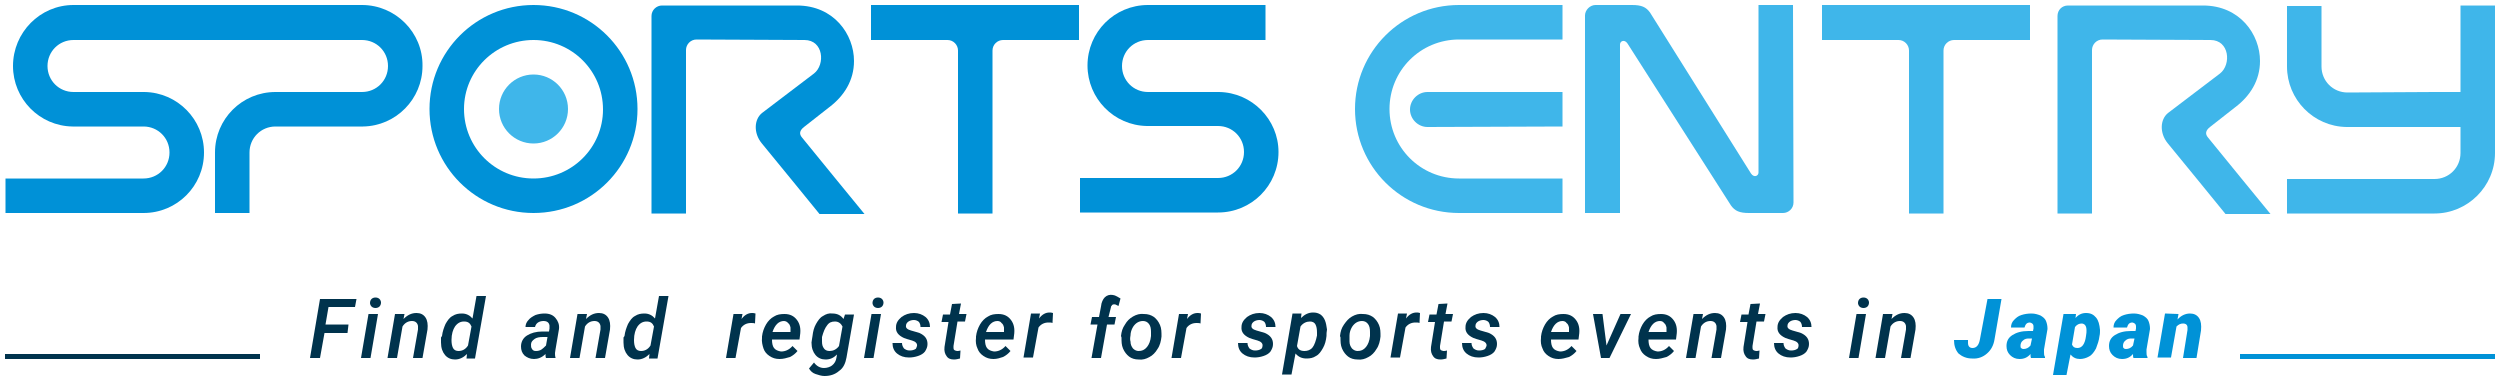 <?xml version="1.0" encoding="utf-8"?>
<!-- Generator: Adobe Illustrator 21.0.2, SVG Export Plug-In . SVG Version: 6.00 Build 0)  -->
<svg version="1.1" id="レイヤー_1" xmlns="http://www.w3.org/2000/svg" xmlns:xlink="http://www.w3.org/1999/xlink" x="0px"
	 y="0px" viewBox="0 0 500 78" style="enable-background:new 0 0 500 78;" xml:space="preserve">
<style type="text/css">
	.st0{fill:#0091D7;}
	.st1{fill:#3FB6EA;}
	.st2{fill:#00334D;}
	.st3{fill:#0092D7;}
	.st4{fill:none;stroke:#00334D;stroke-miterlimit:10;}
	.st5{fill:none;stroke:#0092D7;stroke-miterlimit:10;}
</style>
<g>
	<path class="st0" d="M200.6,8c-1.1,0-2.1,0.9-2.1,2.1v32.6h-6.9V10.1c0-1.1-0.9-2.1-2.1-2.1h-15.3V1h41.6v7H200.6z"/>
	<path class="st1" d="M390.8,8c-1.1,0-2.1,0.9-2.1,2.1v32.6h-6.9V10.1c0-1.1-0.9-2.1-2.1-2.1h-15.3V1H406v7H390.8z"/>
	<path class="st1" d="M358.6,1h-6.9c0,0,0,32.2,0,33.5c0,0.7-0.9,1.1-1.5,0.2L330,2.5c-0.8-1.1-1.7-1.5-3.6-1.5h-7.3
		C318,1,317,2,317,3.1v39.5h7c0,0,0-32.4,0-33.7c0-0.7,0.9-1.1,1.5-0.2l20.7,32.4c0.8,1.1,1.7,1.5,3.6,1.5h6.8
		c1.1,0,2.1-0.9,2.1-2.1L358.6,1L358.6,1z"/>
	<path class="st0" d="M160.9,8c3.8,0,4.2,4.9,1.9,6.7l-10.4,7.9c-1.6,1.3-1.7,4-0.1,6c1.1,1.3,11.6,14.2,11.6,14.2h9
		c0,0-11.8-14.4-12.5-15.3c-0.6-0.7-0.5-1.4,0.4-2.1l5.1-4c2.9-2.2,4.9-5.3,4.9-9.2c0-5.3-4-11.1-11.4-11.1c-8.1,0-27,0-27,0
		c-1.1,0-2.1,0.9-2.1,2.1v39.5h6.9V10c0-1.1,0.9-2.1,2.1-2.1L160.9,8z"/>
	<path class="st1" d="M442.1,8c3.8,0,4.2,4.9,1.9,6.7l-10.4,7.9c-1.6,1.3-1.7,4-0.1,6c1.1,1.3,11.6,14.2,11.6,14.2h9
		c0,0-11.8-14.4-12.5-15.3c-0.6-0.7-0.5-1.4,0.4-2.1l5.1-4c2.9-2.2,4.9-5.3,4.9-9.2c0-5.3-4-11.1-11.4-11.1c-8.1,0-27,0-27,0
		c-1.2,0-2.1,0.9-2.1,2.1v39.5h6.9V10c0-1.1,0.9-2.1,2.1-2.1L442.1,8z"/>
	<path class="st0" d="M72.4,1H45.9l0,0h-2.4h-2.4l0,0H21h-3.6l0,0h-2.7C8,1,2.6,6.5,2.6,13.2c0,6.6,5.3,12,11.9,12.1l0,0h10.3l0,0
		h3.9l0,0c2.9,0,5.2,2.3,5.2,5.2s-2.3,5.2-5.2,5.2h-3.1l0,0H4.7l0,0H1.1v6.9h27.6c6.7,0,12.1-5.4,12.1-12.1c0-6.6-5.3-12-11.9-12.1
		l0,0H18.6l0,0h-3.9l0,0c-2.9,0-5.2-2.3-5.2-5.2S11.8,8,14.7,8h2.7l0,0h20.8l0,0h3h4.7h26.5c2.9,0,5.2,2.3,5.2,5.2s-2.3,5.2-5.2,5.2
		l0,0H55.1c-6.7,0-12.1,5.4-12.1,12.1v12.1h6.9V30.5c0-2.9,2.3-5.2,5.2-5.2h17.5l0,0c6.6-0.1,11.9-5.5,11.9-12.1
		C84.6,6.5,79.1,1,72.4,1z"/>
	<path class="st0" d="M243.8,18.4L243.8,18.4h-14.2l0,0c-2.9,0-5.2-2.3-5.2-5.2s2.3-5.2,5.2-5.2h23.5V1h-23.5
		c-6.7,0-12.1,5.4-12.1,12.1c0,6.6,5.3,12,11.9,12.1l0,0h14.2l0,0c2.9,0,5.2,2.3,5.2,5.2s-2.3,5.2-5.2,5.2H216v6.9h27.6
		c6.7,0,12.1-5.4,12.1-12.1C255.7,23.9,250.4,18.5,243.8,18.4z"/>
	<g>
		<path class="st0" d="M106.7,1c-11.5,0-20.8,9.3-20.8,20.8s9.3,20.8,20.8,20.8s20.8-9.3,20.8-20.8S118.2,1,106.7,1z M106.7,35.7
			c-7.7,0-13.9-6.2-13.9-13.9C92.8,14.2,99,8,106.7,8s13.9,6.2,13.9,13.9C120.6,29.5,114.4,35.7,106.7,35.7z"/>
		<circle class="st1" cx="106.7" cy="21.8" r="6.9"/>
	</g>
	<g>
		<path class="st1" d="M312.5,1h-20.7C280.3,1,271,10.3,271,21.8s9.3,20.8,20.8,20.8h20.7v-6.9h-20.7c-7.7,0-13.9-6.2-13.9-13.9
			s6.2-13.9,13.9-13.9h20.7V1z"/>
		<path class="st1" d="M312.5,25.3v-6.9h-27l0,0c-1.9,0-3.5,1.6-3.5,3.5s1.6,3.5,3.5,3.5l0,0l0,0L312.5,25.3L312.5,25.3z"/>
	</g>
	<path class="st1" d="M486.9,18.4h5.2V1.1h6.9v29.5l0,0c0,6.7-5.5,12.1-12.1,12.1h-29.5v-6.9h29.5c2.9,0,5.2-2.3,5.2-5.2v-5.2h-2.8
		h-20l0,0c-6.6-0.1-11.9-5.5-11.9-12.1V1.2h6.9v12.1c0,2.9,2.3,5.2,5.2,5.2l0,0L486.9,18.4z"/>
</g>
<g>
	<path class="st2" d="M69.5,66.6h-4.6l-0.9,5h-2l2-11.8h7.3L71,61.4h-5.3l-0.6,3.5h4.6L69.5,66.6z"/>
	<path class="st2" d="M74.1,71.6h-1.9l1.5-8.8h1.9L74.1,71.6z M74,60.6c0-0.3,0.1-0.6,0.3-0.8c0.2-0.2,0.5-0.3,0.8-0.3
		s0.6,0.1,0.8,0.3c0.2,0.2,0.3,0.5,0.3,0.7c0,0.3-0.1,0.6-0.3,0.8c-0.2,0.2-0.5,0.3-0.8,0.3s-0.6-0.1-0.8-0.3S74,60.8,74,60.6z"/>
	<path class="st2" d="M80.9,62.8l-0.2,1c0.8-0.8,1.6-1.2,2.6-1.2c0.8,0,1.4,0.3,1.8,0.9c0.4,0.6,0.5,1.4,0.4,2.4l-1,5.7h-1.9l1-5.7
		c0-0.2,0-0.4,0-0.7c-0.1-0.6-0.5-1-1.2-1s-1.4,0.3-1.9,1.1l-1.1,6.3h-1.9l1.5-8.8L80.9,62.8z"/>
	<path class="st2" d="M88.4,67.2c0.1-0.9,0.4-1.7,0.7-2.4c0.4-0.7,0.8-1.3,1.4-1.6c0.6-0.4,1.2-0.5,1.9-0.5c0.9,0,1.6,0.4,2.1,1
		l0.8-4.5h1.9L95,71.7h-1.7l0.1-0.9c-0.7,0.7-1.5,1.1-2.4,1.1c-0.8,0-1.5-0.3-2-0.9s-0.8-1.4-0.8-2.5c0-0.3,0-0.7,0-1L88.4,67.2z
		 M90.3,68c0,0.7,0.1,1.2,0.3,1.6c0.2,0.4,0.6,0.6,1.1,0.6c0.7,0,1.4-0.3,1.9-1.1l0.7-3.8c-0.3-0.7-0.7-1-1.5-1
		c-0.7,0-1.3,0.3-1.8,1C90.6,65.9,90.3,66.8,90.3,68z"/>
	<path class="st2" d="M109.2,71.6c-0.1-0.2-0.1-0.5-0.1-0.8c-0.7,0.7-1.5,1-2.3,1s-1.4-0.3-1.9-0.7c-0.5-0.5-0.7-1.1-0.7-1.8
		c0-0.9,0.4-1.7,1.2-2.2c0.8-0.5,1.8-0.8,3.1-0.8h1.3l0.1-0.6c0-0.2,0-0.4,0-0.6c-0.1-0.6-0.5-0.9-1.2-0.9c-0.4,0-0.8,0.1-1.1,0.3
		c-0.3,0.2-0.5,0.5-0.6,0.9h-1.9c0-0.5,0.2-1,0.6-1.4c0.3-0.4,0.8-0.7,1.4-1c0.6-0.2,1.2-0.3,1.8-0.3c1,0,1.7,0.3,2.2,0.9
		c0.5,0.6,0.8,1.3,0.7,2.2l-0.7,4.1l-0.1,0.7c0,0.3,0,0.6,0.1,0.9v0.1H109.2z M107.2,70.2c0.4,0,0.8-0.1,1.1-0.3
		c0.3-0.2,0.6-0.5,0.9-0.8l0.3-1.7h-0.9c-0.7,0-1.3,0.1-1.7,0.4c-0.4,0.3-0.7,0.6-0.7,1.1c0,0.4,0,0.6,0.2,0.9
		S106.8,70.2,107.2,70.2z"/>
	<path class="st2" d="M117.4,62.8l-0.2,1c0.8-0.8,1.6-1.2,2.6-1.2c0.8,0,1.4,0.3,1.8,0.9c0.4,0.6,0.5,1.4,0.4,2.4l-1,5.7h-1.9l1-5.7
		c0-0.2,0-0.4,0-0.7c-0.1-0.6-0.5-1-1.2-1s-1.4,0.3-1.9,1.1l-1.1,6.3H114l1.5-8.8L117.4,62.8z"/>
	<path class="st2" d="M124.9,67.2c0.1-0.9,0.4-1.7,0.7-2.4c0.4-0.7,0.8-1.3,1.4-1.6c0.6-0.4,1.2-0.5,1.9-0.5c0.9,0,1.6,0.4,2.1,1
		l0.8-4.5h1.9l-2.2,12.5h-1.7l0.1-0.9c-0.7,0.7-1.5,1.1-2.4,1.1c-0.8,0-1.5-0.3-2-0.9s-0.8-1.4-0.8-2.5c0-0.3,0-0.7,0-1L124.9,67.2z
		 M126.8,68c0,0.7,0.1,1.2,0.3,1.6c0.2,0.4,0.6,0.6,1.1,0.6c0.7,0,1.4-0.3,1.9-1.1l0.7-3.8c-0.3-0.7-0.7-1-1.5-1
		c-0.7,0-1.3,0.3-1.8,1C127.1,65.9,126.8,66.8,126.8,68z"/>
	<path class="st2" d="M155.9,71.8c-0.8,0-1.4-0.2-2-0.6s-1-0.9-1.2-1.5s-0.4-1.4-0.3-2.1v-0.3c0.1-0.9,0.4-1.7,0.8-2.4
		c0.4-0.7,1-1.3,1.6-1.6c0.6-0.4,1.3-0.5,2.1-0.5c1.1,0,1.9,0.4,2.5,1.2c0.6,0.8,0.8,1.8,0.6,3.1l-0.1,0.8h-5.5
		c0,0.7,0.1,1.3,0.4,1.7c0.3,0.4,0.8,0.6,1.4,0.7c0.8,0,1.6-0.3,2.3-1.1l1,1c-0.4,0.5-0.9,0.9-1.5,1.2
		C157.3,71.6,156.7,71.8,155.9,71.8z M156.8,64.2c-1,0-1.8,0.7-2.3,2.2h3.6v-0.2c0-0.2,0-0.5,0-0.7c-0.1-0.4-0.2-0.7-0.5-0.9
		C157.5,64.4,157.1,64.2,156.8,64.2z"/>
	<path class="st2" d="M162.5,67.2c0.1-0.9,0.3-1.7,0.7-2.4c0.4-0.7,0.8-1.3,1.4-1.6c0.6-0.4,1.2-0.6,1.9-0.5c1,0,1.7,0.4,2.2,1.1
		l0.3-0.9h1.8l-1.5,8.6c-0.2,1.1-0.6,2.1-1.5,2.7c-0.8,0.7-1.8,1-2.9,1c-0.6,0-1.2-0.2-1.8-0.4s-1-0.6-1.3-1.1l1-1.2
		c0.5,0.7,1.2,1.1,2,1.1c0.6,0,1.2-0.2,1.6-0.5c0.5-0.4,0.8-0.9,0.9-1.6l0.1-0.6c-0.7,0.7-1.4,1-2.3,1c-0.8,0-1.5-0.3-2-0.9
		s-0.8-1.4-0.8-2.5C162.4,68,162.4,67.6,162.5,67.2z M164.4,67.4c0,0.3,0,0.6,0,0.9c0,0.6,0.1,1,0.4,1.4c0.2,0.3,0.6,0.5,1.1,0.5
		c0.7,0,1.4-0.3,1.9-1l0.7-3.9c-0.3-0.6-0.8-1-1.5-1s-1.2,0.2-1.6,0.8C165,65.6,164.7,66.3,164.4,67.4L164.4,67.4z"/>
	<path class="st2" d="M174.7,71.6h-1.9l1.5-8.8h1.9L174.7,71.6z M174.5,60.6c0-0.3,0.1-0.6,0.3-0.8s0.5-0.3,0.8-0.3s0.6,0.1,0.8,0.3
		s0.3,0.5,0.3,0.7c0,0.3-0.1,0.6-0.3,0.8s-0.5,0.3-0.8,0.3s-0.6-0.1-0.8-0.3S174.5,60.8,174.5,60.6z"/>
	<path class="st2" d="M183.4,69.2c0.1-0.5-0.3-0.9-1-1.1c-0.8-0.2-1.3-0.4-1.6-0.5c-1.1-0.5-1.7-1.2-1.6-2.2c0-0.8,0.4-1.4,1.1-2
		c0.7-0.5,1.5-0.8,2.5-0.8c0.9,0,1.7,0.3,2.3,0.8s0.9,1.2,0.9,2h-1.9c0-0.4-0.1-0.7-0.3-1c-0.2-0.2-0.6-0.4-1-0.4s-0.8,0.1-1.1,0.3
		c-0.3,0.2-0.5,0.5-0.5,0.8c-0.1,0.5,0.3,0.8,1,1c0.8,0.2,1.3,0.4,1.7,0.5c1.1,0.5,1.6,1.2,1.6,2.2c0,0.6-0.2,1-0.5,1.5
		c-0.3,0.4-0.8,0.7-1.4,0.9c-0.6,0.2-1.2,0.3-1.8,0.3c-1,0-1.8-0.3-2.4-0.8s-0.9-1.2-0.9-2.1h1.9c0,0.5,0.2,0.8,0.4,1.1
		c0.3,0.2,0.6,0.4,1.1,0.4s0.9-0.1,1.2-0.3C183.2,69.8,183.3,69.5,183.4,69.2z"/>
	<path class="st2" d="M192.2,60.7l-0.4,2.1h1.5l-0.3,1.5h-1.5l-0.8,4.9c0,0.1,0,0.3,0,0.4c0,0.4,0.2,0.5,0.7,0.6
		c0.2,0,0.4,0,0.7-0.1l-0.1,1.6c-0.4,0.1-0.8,0.2-1.2,0.2c-0.7,0-1.2-0.2-1.5-0.7c-0.3-0.4-0.5-1-0.4-1.8l0.8-5h-1.4l0.3-1.5h1.4
		l0.4-2.1L192.2,60.7L192.2,60.7z"/>
	<path class="st2" d="M198.7,71.8c-0.8,0-1.4-0.2-2-0.6s-1-0.9-1.2-1.5c-0.3-0.6-0.4-1.4-0.3-2.1v-0.3c0.1-0.9,0.4-1.7,0.8-2.4
		c0.4-0.7,1-1.3,1.6-1.6c0.6-0.4,1.3-0.5,2.1-0.5c1.1,0,1.9,0.4,2.5,1.2c0.6,0.8,0.8,1.8,0.6,3.1l-0.1,0.8H197
		c0,0.7,0.1,1.3,0.4,1.7c0.3,0.4,0.8,0.6,1.4,0.7c0.8,0,1.6-0.3,2.3-1.1l1,1c-0.4,0.5-0.9,0.9-1.5,1.2
		C200,71.6,199.4,71.8,198.7,71.8z M199.5,64.2c-1,0-1.8,0.7-2.3,2.2h3.6v-0.2c0-0.2,0-0.5,0-0.7c-0.1-0.4-0.2-0.7-0.5-0.9
		C200.2,64.4,199.9,64.2,199.5,64.2z"/>
	<path class="st2" d="M210.5,64.6c-0.2-0.1-0.5-0.1-0.8-0.1c-0.8,0-1.5,0.3-2,1l-1.1,6h-1.9l1.5-8.8h1.8l-0.2,1
		c0.6-0.8,1.3-1.2,2.1-1.2c0.2,0,0.4,0,0.7,0.1L210.5,64.6z"/>
	<path class="st2" d="M151,64.7c-0.2-0.1-0.5-0.1-0.8-0.1c-0.8,0-1.5,0.3-2,1l-1.1,6h-1.9l1.5-8.8h1.8l-0.2,1
		c0.6-0.8,1.3-1.2,2.1-1.2c0.2,0,0.4,0,0.7,0.1L151,64.7z"/>
	<path class="st2" d="M252.5,69.2c0.1-0.5-0.3-0.9-1-1.1c-0.8-0.2-1.3-0.4-1.6-0.5c-1.1-0.5-1.7-1.2-1.6-2.2c0-0.8,0.4-1.4,1.1-2
		c0.7-0.5,1.5-0.8,2.5-0.8c0.9,0,1.7,0.3,2.3,0.8s0.9,1.2,0.9,2h-1.9c0-0.4-0.1-0.7-0.3-1c-0.2-0.2-0.6-0.4-1-0.4s-0.8,0.1-1.1,0.3
		c-0.3,0.2-0.5,0.5-0.5,0.8c-0.1,0.5,0.3,0.8,1,1c0.8,0.2,1.3,0.4,1.7,0.5c1.1,0.5,1.6,1.2,1.6,2.2c0,0.6-0.2,1-0.5,1.5
		c-0.3,0.4-0.8,0.7-1.4,0.9c-0.6,0.2-1.2,0.3-1.8,0.3c-1,0-1.8-0.3-2.4-0.8s-0.9-1.2-0.9-2.1h1.9c0,0.5,0.2,0.8,0.4,1.1
		c0.3,0.2,0.6,0.4,1.1,0.4s0.9-0.1,1.2-0.3C252.3,69.8,252.5,69.5,252.5,69.2z"/>
	<path class="st2" d="M265.3,67.2c-0.1,0.9-0.3,1.7-0.7,2.4c-0.4,0.7-0.8,1.3-1.4,1.6c-0.6,0.4-1.2,0.5-1.9,0.5
		c-0.9,0-1.6-0.3-2.2-1l-0.8,4.2h-1.9l2.1-12.2h1.8l-0.1,0.9c0.7-0.7,1.5-1.1,2.4-1.1c0.6,0,1,0.1,1.5,0.4c0.4,0.3,0.7,0.7,0.9,1.2
		c0.2,0.5,0.3,1.1,0.4,1.8C265.3,66.4,265.3,66.8,265.3,67.2z M263.4,67.1v-0.6c0-0.7-0.1-1.2-0.3-1.6c-0.2-0.4-0.6-0.6-1.1-0.6
		c-0.7,0-1.4,0.3-1.9,1l-0.7,3.9c0.2,0.7,0.7,1,1.5,1c0.6,0,1.2-0.2,1.6-0.7C262.9,69,263.2,68.1,263.4,67.1z"/>
	<path class="st2" d="M268,67.2c0.1-0.9,0.3-1.6,0.8-2.3s0.9-1.2,1.6-1.6s1.4-0.6,2.2-0.5c0.8,0,1.4,0.2,2,0.6
		c0.5,0.4,0.9,0.9,1.2,1.6c0.3,0.7,0.3,1.4,0.3,2.3c-0.1,0.9-0.3,1.8-0.8,2.5c-0.4,0.7-1,1.3-1.6,1.6c-0.7,0.4-1.4,0.6-2.2,0.5
		c-0.7,0-1.4-0.2-1.9-0.6s-0.9-0.9-1.2-1.6c-0.3-0.7-0.3-1.4-0.3-2.2L268,67.2z M269.9,68.3c0,0.6,0.2,1,0.5,1.4
		c0.3,0.3,0.7,0.5,1.1,0.5c0.7,0,1.2-0.2,1.7-0.8c0.4-0.5,0.7-1.2,0.8-2.2v-0.8c0-0.7-0.1-1.2-0.4-1.6s-0.7-0.6-1.2-0.6
		c-0.8,0-1.5,0.4-2,1.2c-0.3,0.5-0.5,1.1-0.5,1.7C269.9,67.6,269.9,68,269.9,68.3z"/>
	<path class="st2" d="M283.9,64.6c-0.2-0.1-0.5-0.1-0.8-0.1c-0.8,0-1.5,0.3-2,1l-1.1,6h-1.9l1.5-8.8h1.8l-0.2,1
		c0.6-0.8,1.3-1.2,2.1-1.2c0.2,0,0.4,0,0.7,0.1L283.9,64.6z"/>
	<path class="st2" d="M289.5,60.7l-0.4,2.1h1.5l-0.3,1.5h-1.5l-0.8,4.9c0,0.1,0,0.3,0,0.4c0,0.4,0.2,0.5,0.7,0.6
		c0.2,0,0.4,0,0.7-0.1l-0.1,1.6c-0.4,0.1-0.8,0.2-1.2,0.2c-0.7,0-1.2-0.2-1.5-0.7c-0.3-0.4-0.5-1-0.4-1.8l0.8-5h-1.4l0.3-1.5h1.4
		l0.4-2.1L289.5,60.7L289.5,60.7z"/>
	<path class="st2" d="M297.3,69.2c0.1-0.5-0.3-0.9-1-1.1c-0.8-0.2-1.3-0.4-1.6-0.5c-1.1-0.5-1.7-1.2-1.6-2.2c0-0.8,0.4-1.4,1.1-2
		c0.7-0.5,1.5-0.8,2.5-0.8c0.9,0,1.7,0.3,2.3,0.8c0.6,0.5,0.9,1.2,0.9,2H298c0-0.4-0.1-0.7-0.3-1c-0.2-0.2-0.6-0.4-1-0.4
		s-0.8,0.1-1.1,0.3c-0.3,0.2-0.5,0.5-0.5,0.8c-0.1,0.5,0.3,0.8,1,1c0.8,0.2,1.3,0.4,1.7,0.5c1.1,0.5,1.6,1.2,1.6,2.2
		c0,0.6-0.2,1-0.5,1.5c-0.3,0.4-0.8,0.7-1.4,0.9c-0.6,0.2-1.2,0.3-1.8,0.3c-1,0-1.8-0.3-2.4-0.8s-0.9-1.2-0.9-2.1h1.9
		c0,0.5,0.2,0.8,0.4,1.1c0.3,0.2,0.6,0.4,1.1,0.4s0.9-0.1,1.2-0.3C297,69.8,297.2,69.5,297.3,69.2z"/>
	<path class="st2" d="M311.7,71.8c-0.8,0-1.4-0.2-2-0.6s-1-0.9-1.2-1.5c-0.3-0.6-0.4-1.4-0.3-2.1v-0.3c0.1-0.9,0.4-1.7,0.8-2.4
		c0.4-0.7,1-1.3,1.6-1.6c0.6-0.4,1.3-0.5,2.1-0.5c1.1,0,1.9,0.4,2.5,1.2c0.6,0.8,0.8,1.8,0.6,3.1l-0.1,0.8h-5.5
		c0,0.7,0.1,1.3,0.4,1.7c0.3,0.4,0.8,0.6,1.4,0.7c0.8,0,1.6-0.3,2.3-1.1l1,1c-0.4,0.5-0.9,0.9-1.5,1.2
		C313.1,71.6,312.4,71.8,311.7,71.8z M312.5,64.2c-1,0-1.8,0.7-2.3,2.2h3.6v-0.2c0-0.2,0-0.5,0-0.7c-0.1-0.4-0.2-0.7-0.5-0.9
		C313.2,64.4,312.9,64.2,312.5,64.2z"/>
	<path class="st2" d="M321.3,69.1l2.8-6.3h2.1l-4.3,8.8h-1.7l-1.6-8.8h1.9L321.3,69.1z"/>
	<path class="st2" d="M331.2,71.8c-0.8,0-1.4-0.2-2-0.6s-1-0.9-1.2-1.5c-0.3-0.6-0.4-1.4-0.3-2.1v-0.3c0.1-0.9,0.4-1.7,0.8-2.4
		c0.4-0.7,1-1.3,1.6-1.6c0.6-0.4,1.3-0.5,2.1-0.5c1.1,0,1.9,0.4,2.5,1.2c0.6,0.8,0.8,1.8,0.6,3.1l-0.1,0.8h-5.5
		c0,0.7,0.1,1.3,0.4,1.7c0.3,0.4,0.8,0.6,1.4,0.7c0.8,0,1.6-0.3,2.3-1.1l1,1c-0.4,0.5-0.9,0.9-1.5,1.2
		C332.6,71.6,331.9,71.8,331.2,71.8z M332,64.2c-1,0-1.8,0.7-2.3,2.2h3.6v-0.2c0-0.2,0-0.5,0-0.7c-0.1-0.4-0.2-0.7-0.5-0.9
		C332.7,64.4,332.4,64.2,332,64.2z"/>
	<path class="st2" d="M340.6,62.8l-0.2,1c0.8-0.8,1.6-1.2,2.6-1.2c0.8,0,1.4,0.3,1.8,0.9c0.4,0.6,0.5,1.4,0.4,2.4l-1,5.7h-1.9l1-5.7
		c0-0.2,0-0.4,0-0.7c-0.1-0.6-0.5-1-1.2-1s-1.4,0.3-1.9,1.1l-1.1,6.3h-1.9l1.5-8.8L340.6,62.8z"/>
	<path class="st2" d="M352,60.7l-0.4,2.1h1.5l-0.3,1.5h-1.5l-0.8,4.9c0,0.1,0,0.3,0,0.4c0,0.4,0.2,0.5,0.7,0.6c0.2,0,0.4,0,0.7-0.1
		l-0.1,1.6c-0.4,0.1-0.8,0.2-1.2,0.2c-0.7,0-1.2-0.2-1.5-0.7c-0.3-0.4-0.5-1-0.4-1.8l0.8-5H348l0.3-1.5h1.4l0.4-2.1L352,60.7
		L352,60.7z"/>
	<path class="st2" d="M359.7,69.2c0.1-0.5-0.3-0.9-1-1.1c-0.8-0.2-1.3-0.4-1.6-0.5c-1.1-0.5-1.7-1.2-1.6-2.2c0-0.8,0.4-1.4,1.1-2
		c0.7-0.5,1.5-0.8,2.5-0.8c0.9,0,1.7,0.3,2.3,0.8c0.6,0.5,0.9,1.2,0.9,2h-1.9c0-0.4-0.1-0.7-0.3-1c-0.2-0.2-0.6-0.4-1-0.4
		s-0.8,0.1-1.1,0.3c-0.3,0.2-0.5,0.5-0.5,0.8c-0.1,0.5,0.3,0.8,1,1c0.8,0.2,1.3,0.4,1.7,0.5c1.1,0.5,1.6,1.2,1.6,2.2
		c0,0.6-0.2,1-0.5,1.5c-0.3,0.4-0.8,0.7-1.4,0.9c-0.6,0.2-1.2,0.3-1.8,0.3c-1,0-1.8-0.3-2.4-0.8s-0.9-1.2-0.9-2.1h1.9
		c0,0.5,0.2,0.8,0.4,1.1c0.3,0.2,0.6,0.4,1.1,0.4s0.9-0.1,1.2-0.3C359.5,69.8,359.7,69.5,359.7,69.2z"/>
	<path class="st2" d="M371.7,71.6h-1.9l1.5-8.8h1.9L371.7,71.6z M371.6,60.6c0-0.3,0.1-0.6,0.3-0.8c0.2-0.2,0.5-0.3,0.8-0.3
		s0.6,0.1,0.8,0.3c0.2,0.2,0.3,0.5,0.3,0.7c0,0.3-0.1,0.6-0.3,0.8c-0.2,0.2-0.5,0.3-0.8,0.3s-0.6-0.1-0.8-0.3S371.6,60.8,371.6,60.6
		z"/>
	<path class="st2" d="M378.5,62.8l-0.2,1c0.8-0.8,1.6-1.2,2.6-1.2c0.8,0,1.4,0.3,1.8,0.9c0.4,0.6,0.5,1.4,0.4,2.4l-1,5.7h-1.9l1-5.7
		c0-0.2,0-0.4,0-0.7c-0.1-0.6-0.5-1-1.2-1s-1.4,0.3-1.9,1.1l-1.1,6.3h-1.9l1.5-8.8L378.5,62.8z"/>
	<path class="st3" d="M397.5,59.8h2.8l-1.4,8.1c-0.2,1.2-0.7,2.1-1.5,2.8c-0.8,0.7-1.8,1.1-3,1c-1.1,0-2-0.4-2.7-1
		c-0.6-0.7-0.9-1.6-0.9-2.7h2.8v0.6c0,0.6,0.3,1,0.9,1c0.8,0,1.3-0.6,1.5-1.8L397.5,59.8z"/>
	<path class="st3" d="M406.2,71.6c-0.1-0.2-0.1-0.5-0.1-0.8c-0.6,0.7-1.3,1-2.2,1c-0.8,0-1.4-0.3-1.9-0.8s-0.7-1.1-0.7-1.8
		c0-1,0.4-1.7,1.2-2.2c0.8-0.5,1.8-0.8,3.2-0.8h0.9l0.1-0.5v-0.4c0-0.5-0.3-0.7-0.7-0.8c-0.6,0-0.9,0.3-1.1,1h-2.7
		c0-0.6,0.2-1.1,0.6-1.5c0.4-0.4,0.8-0.8,1.5-1c0.6-0.2,1.3-0.3,2-0.3s1.3,0.2,1.8,0.4c0.5,0.3,0.9,0.6,1.1,1.1s0.3,1,0.3,1.6
		l-0.7,4.1v0.5c0,0.4,0,0.7,0.2,1v0.2L406.2,71.6L406.2,71.6z M404.7,69.8c0.5,0,1-0.2,1.4-0.7l0.3-1.4h-0.7c-0.4,0-0.8,0.1-1.1,0.4
		c-0.3,0.2-0.5,0.6-0.5,1c0,0.2,0,0.4,0.1,0.5C404.3,69.7,404.5,69.8,404.7,69.8z"/>
	<path class="st3" d="M419.9,67.2c-0.1,0.9-0.4,1.7-0.7,2.5c-0.4,0.7-0.8,1.3-1.4,1.6c-0.5,0.3-1.2,0.5-1.8,0.5
		c-0.8,0-1.4-0.3-1.9-0.9l-0.8,4.1h-2.7l2.1-12.2h2.5l-0.1,0.8c0.6-0.7,1.3-1,2.1-1c0.9,0,1.5,0.3,2,0.9c0.5,0.6,0.7,1.4,0.8,2.5
		C420,66.4,420,66.8,419.9,67.2z M417.3,66.1c0-0.9-0.3-1.3-0.9-1.4c-0.6,0-1,0.2-1.4,0.7l-0.6,3.5c0.2,0.5,0.5,0.7,1.1,0.7
		c0.9,0,1.5-0.8,1.7-2.4C417.3,66.7,417.3,66.3,417.3,66.1z"/>
	<path class="st3" d="M426.7,71.6c-0.1-0.2-0.1-0.5-0.1-0.8c-0.6,0.7-1.3,1-2.2,1c-0.8,0-1.4-0.3-1.9-0.8s-0.7-1.1-0.7-1.8
		c0-1,0.4-1.7,1.2-2.2c0.8-0.5,1.8-0.8,3.2-0.8h0.9l0.1-0.5v-0.4c0-0.5-0.3-0.7-0.7-0.8c-0.6,0-0.9,0.3-1.1,1h-2.7
		c0-0.6,0.2-1.1,0.6-1.5c0.4-0.4,0.8-0.8,1.5-1c0.6-0.2,1.3-0.3,2-0.3s1.3,0.2,1.8,0.4c0.5,0.3,0.9,0.6,1.1,1.1s0.3,1,0.3,1.6
		l-0.7,4.1v0.5c0,0.4,0,0.7,0.2,1v0.2L426.7,71.6L426.7,71.6z M425.2,69.8c0.5,0,1-0.2,1.4-0.7l0.3-1.4h-0.7c-0.4,0-0.8,0.1-1.1,0.4
		c-0.3,0.2-0.5,0.6-0.5,1c0,0.2,0,0.4,0.1,0.5C424.8,69.7,424.9,69.8,425.2,69.8z"/>
	<path class="st3" d="M435.7,62.8l-0.2,1.1c0.7-0.8,1.6-1.2,2.5-1.2c0.8,0,1.4,0.3,1.8,0.9c0.4,0.6,0.5,1.4,0.4,2.5l-0.9,5.5h-2.7
		l0.9-5.6c0-0.2,0-0.4,0-0.5c0-0.5-0.3-0.8-0.9-0.8c-0.5,0-0.9,0.2-1.3,0.6l-1.1,6.2h-2.7l1.5-8.8L435.7,62.8z"/>
	<g>
		<path class="st2" d="M224.2,67.2c0.1-0.9,0.3-1.6,0.8-2.3c0.4-0.7,0.9-1.2,1.6-1.6c0.7-0.4,1.4-0.6,2.2-0.5c0.8,0,1.4,0.2,2,0.6
			c0.5,0.4,0.9,0.9,1.2,1.6c0.3,0.7,0.3,1.4,0.3,2.3c-0.1,0.9-0.3,1.8-0.8,2.5c-0.4,0.7-1,1.3-1.6,1.6c-0.7,0.4-1.4,0.6-2.2,0.5
			c-0.7,0-1.4-0.2-1.9-0.6s-0.9-0.9-1.2-1.6c-0.3-0.7-0.3-1.4-0.3-2.2L224.2,67.2z M226.1,68.3c0,0.6,0.2,1,0.5,1.4
			c0.3,0.3,0.7,0.5,1.1,0.5c0.7,0,1.2-0.2,1.7-0.8c0.4-0.5,0.7-1.2,0.8-2.2v-0.8c0-0.7-0.1-1.2-0.4-1.6s-0.7-0.6-1.2-0.6
			c-0.8,0-1.5,0.4-2,1.2c-0.3,0.5-0.5,1.1-0.5,1.7C226,67.6,226,68,226.1,68.3z"/>
		<path class="st2" d="M240.1,64.7c-0.2-0.1-0.5-0.1-0.8-0.1c-0.8,0-1.5,0.3-2,1l-1.1,6h-1.9l1.5-8.8h1.8l-0.2,1
			c0.6-0.8,1.3-1.2,2.1-1.2c0.2,0,0.4,0,0.7,0.1L240.1,64.7z"/>
		<path class="st2" d="M222.2,61.4L222.2,61.4c0,0,0-0.2,0.1-0.2c0.1-0.3,0.4-0.4,0.8-0.3c0.2,0.1,0.4,0.2,0.6,0.3l0.4-1.5
			c-0.3-0.2-0.7-0.4-1.1-0.6c-0.6-0.2-1.2-0.2-1.7,0.1s-0.8,0.8-1,1.5l-0.1,0.6l-0.4,2.1h-1.4l-0.3,1.5h1.4l-1.2,6.7h1.9l1.2-6.7
			h1.5l0.3-1.5h-1.5L222.2,61.4L222.2,61.4z"/>
	</g>
</g>
<line class="st4" x1="1" y1="71.3" x2="52" y2="71.3"/>
<line class="st5" x1="448" y1="71.3" x2="499" y2="71.3"/>
</svg>
